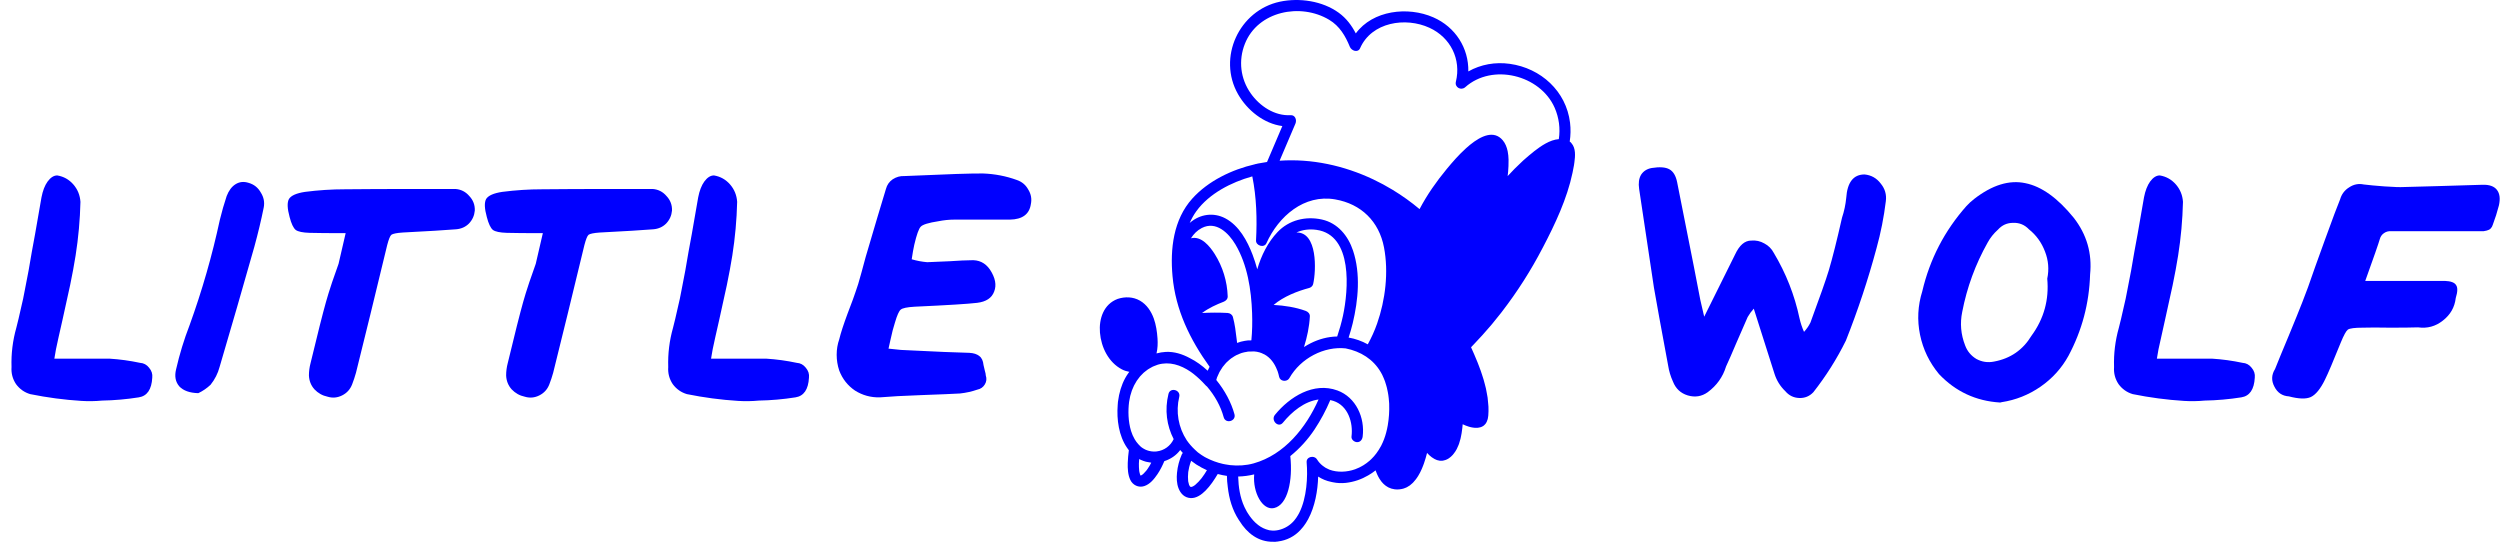 <svg xmlns="http://www.w3.org/2000/svg" fill="none" viewBox="0 0 211 46" height="46" width="211">
<g clip-path="url(#clip0_2215_63077)">
<path fill="#0000FF" d="M4.724 29.48C4.706 29.553 4.66 29.816 4.588 30.27C7.378 30.27 8.928 30.27 9.236 30.27C10.106 30.324 10.966 30.442 11.818 30.624C12.126 30.642 12.38 30.778 12.579 31.032C12.797 31.286 12.887 31.567 12.851 31.876C12.797 32.874 12.416 33.428 11.71 33.537C10.677 33.7 9.644 33.791 8.611 33.809C8.031 33.864 7.451 33.873 6.871 33.836C5.421 33.745 3.981 33.555 2.549 33.264C2.06 33.119 1.661 32.838 1.353 32.42C1.063 31.985 0.936 31.504 0.973 30.977C0.936 29.852 1.072 28.745 1.38 27.656C1.507 27.166 1.634 26.631 1.761 26.05C1.906 25.451 2.015 24.943 2.087 24.525C2.178 24.09 2.286 23.527 2.413 22.837C2.54 22.148 2.631 21.621 2.685 21.258C2.776 20.823 3.047 19.289 3.501 16.657C3.609 16.095 3.781 15.65 4.017 15.323C4.271 14.978 4.543 14.806 4.832 14.806C5.376 14.897 5.829 15.151 6.192 15.568C6.554 15.986 6.753 16.476 6.79 17.038C6.753 18.563 6.617 20.069 6.382 21.558C6.255 22.356 6.101 23.191 5.92 24.062C5.739 24.915 5.521 25.905 5.267 27.03C5.014 28.137 4.832 28.954 4.724 29.48Z"></path>
<path fill="#0000FF" d="M17.771 32.475C17.463 32.765 17.119 33.001 16.738 33.183C16.013 33.165 15.479 32.974 15.134 32.611C14.808 32.23 14.718 31.749 14.863 31.168C15.152 29.898 15.533 28.654 16.004 27.438C17.055 24.534 17.907 21.567 18.559 18.536C18.722 17.864 18.913 17.202 19.13 16.548C19.311 16.076 19.565 15.741 19.891 15.541C20.217 15.341 20.58 15.305 20.979 15.432C21.431 15.559 21.776 15.831 22.011 16.249C22.265 16.648 22.347 17.075 22.256 17.528C22.039 18.599 21.776 19.697 21.468 20.823C20.507 24.217 19.529 27.602 18.532 30.977C18.387 31.522 18.134 32.021 17.771 32.475Z"></path>
<path fill="#0000FF" d="M28.575 22.265C28.611 22.12 28.811 21.258 29.173 19.679C27.778 19.679 26.763 19.67 26.129 19.652C25.549 19.634 25.159 19.552 24.96 19.407C24.76 19.244 24.588 18.881 24.443 18.318C24.244 17.592 24.226 17.084 24.389 16.793C24.57 16.503 25.023 16.303 25.748 16.194C26.872 16.049 27.995 15.976 29.119 15.976C29.934 15.958 32.834 15.949 37.817 15.949H38.442C38.913 15.986 39.303 16.185 39.611 16.548C39.937 16.893 40.091 17.301 40.073 17.773C40.037 18.191 39.874 18.554 39.584 18.862C39.294 19.153 38.931 19.316 38.496 19.352C37.608 19.425 36.104 19.516 33.984 19.625C33.477 19.661 33.16 19.724 33.033 19.815C32.924 19.906 32.806 20.196 32.679 20.686C32.353 22.048 31.882 23.99 31.266 26.512C30.65 29.017 30.242 30.669 30.043 31.468C29.952 31.794 29.843 32.121 29.717 32.448C29.553 32.865 29.273 33.174 28.874 33.373C28.475 33.573 28.067 33.609 27.651 33.482C27.216 33.391 26.844 33.183 26.536 32.856C26.246 32.529 26.092 32.139 26.074 31.685C26.074 31.34 26.119 30.996 26.21 30.651C26.808 28.164 27.243 26.44 27.515 25.478C27.624 25.079 27.796 24.525 28.031 23.817C28.285 23.109 28.466 22.592 28.575 22.265Z"></path>
<path fill="#0000FF" d="M45.218 22.265C45.255 22.12 45.454 21.258 45.816 19.679C44.421 19.679 43.406 19.67 42.772 19.652C42.192 19.634 41.802 19.552 41.603 19.407C41.404 19.244 41.232 18.881 41.087 18.318C40.887 17.592 40.869 17.084 41.032 16.793C41.214 16.503 41.667 16.303 42.391 16.194C43.515 16.049 44.639 15.976 45.762 15.976C46.578 15.958 49.477 15.949 54.46 15.949H55.085C55.557 15.986 55.946 16.185 56.254 16.548C56.58 16.893 56.734 17.301 56.716 17.773C56.68 18.191 56.517 18.554 56.227 18.862C55.937 19.153 55.575 19.316 55.14 19.352C54.252 19.425 52.748 19.516 50.627 19.625C50.12 19.661 49.803 19.724 49.676 19.815C49.567 19.906 49.45 20.196 49.323 20.686C48.997 22.048 48.525 23.99 47.909 26.512C47.293 29.017 46.885 30.669 46.686 31.468C46.596 31.794 46.487 32.121 46.36 32.448C46.197 32.865 45.916 33.174 45.517 33.373C45.119 33.573 44.711 33.609 44.294 33.482C43.859 33.391 43.488 33.183 43.179 32.856C42.89 32.529 42.736 32.139 42.718 31.685C42.718 31.34 42.763 30.996 42.853 30.651C43.451 28.164 43.886 26.44 44.158 25.478C44.267 25.079 44.439 24.525 44.675 23.817C44.928 23.109 45.109 22.592 45.218 22.265Z"></path>
<path fill="#0000FF" d="M60.15 29.48C60.132 29.553 60.087 29.816 60.014 30.27C62.804 30.27 64.354 30.27 64.662 30.27C65.532 30.324 66.392 30.442 67.245 30.624C67.552 30.642 67.806 30.778 68.005 31.032C68.223 31.286 68.314 31.567 68.277 31.876C68.223 32.874 67.842 33.428 67.136 33.537C66.103 33.7 65.07 33.791 64.037 33.809C63.457 33.864 62.877 33.873 62.297 33.836C60.848 33.745 59.407 33.555 57.975 33.264C57.486 33.119 57.087 32.838 56.779 32.42C56.489 31.985 56.362 31.504 56.399 30.977C56.362 29.852 56.498 28.745 56.806 27.656C56.933 27.166 57.06 26.631 57.187 26.05C57.332 25.451 57.441 24.943 57.513 24.525C57.604 24.09 57.712 23.527 57.839 22.837C57.966 22.148 58.057 21.621 58.111 21.258C58.202 20.823 58.474 19.289 58.927 16.657C59.035 16.095 59.208 15.65 59.443 15.323C59.697 14.978 59.969 14.806 60.258 14.806C60.802 14.897 61.255 15.151 61.618 15.568C61.98 15.986 62.179 16.476 62.216 17.038C62.179 18.563 62.043 20.069 61.808 21.558C61.681 22.356 61.527 23.191 61.346 24.062C61.165 24.915 60.947 25.905 60.694 27.03C60.44 28.137 60.258 28.954 60.15 29.48Z"></path>
<path fill="#0000FF" d="M77.165 20.659C77.147 20.75 77.111 20.931 77.057 21.204C77.021 21.458 76.984 21.685 76.948 21.884C77.383 22.011 77.818 22.093 78.253 22.129C78.706 22.111 79.34 22.084 80.156 22.048C80.971 21.993 81.551 21.966 81.895 21.966C82.602 21.911 83.155 22.175 83.553 22.755C84.006 23.445 84.124 24.062 83.907 24.607C83.707 25.151 83.227 25.469 82.466 25.56C81.723 25.65 79.965 25.759 77.193 25.886C76.558 25.923 76.169 26.004 76.024 26.131C75.879 26.24 75.716 26.603 75.535 27.22C75.48 27.42 75.417 27.638 75.344 27.874C75.29 28.11 75.227 28.382 75.154 28.691C75.082 28.999 75.027 29.244 74.991 29.425C75.679 29.498 76.033 29.534 76.051 29.534C78.951 29.68 80.871 29.761 81.814 29.779C82.176 29.798 82.457 29.888 82.656 30.052C82.856 30.197 82.973 30.451 83.01 30.814C83.028 30.923 83.064 31.077 83.118 31.277C83.173 31.458 83.2 31.595 83.2 31.685C83.29 31.957 83.263 32.212 83.118 32.447C82.973 32.684 82.765 32.829 82.493 32.883C82.022 33.047 81.533 33.155 81.025 33.21C80.409 33.246 79.331 33.291 77.791 33.346C76.269 33.4 75.091 33.464 74.257 33.537C73.496 33.555 72.798 33.364 72.164 32.965C71.548 32.547 71.104 31.985 70.832 31.277C70.687 30.841 70.615 30.397 70.615 29.943C70.615 29.489 70.687 29.053 70.832 28.636C70.959 28.11 71.195 27.384 71.539 26.458C71.901 25.514 72.119 24.924 72.191 24.688C72.336 24.307 72.508 23.745 72.708 23C72.907 22.256 73.025 21.821 73.061 21.694C73.84 19.044 74.411 17.129 74.773 15.949C74.864 15.604 75.054 15.332 75.344 15.132C75.653 14.933 75.979 14.842 76.323 14.86C79.965 14.697 82.185 14.624 82.983 14.642C83.961 14.679 84.903 14.86 85.809 15.187C86.244 15.332 86.57 15.604 86.788 16.004C87.023 16.385 87.096 16.793 87.005 17.229C86.878 18.082 86.29 18.517 85.239 18.535C84.677 18.535 83.897 18.535 82.901 18.535C81.904 18.535 81.125 18.535 80.563 18.535C80.11 18.535 79.657 18.581 79.204 18.672C78.371 18.799 77.872 18.953 77.709 19.134C77.546 19.298 77.365 19.806 77.165 20.659Z"></path>
<path fill="#0000FF" d="M143.507 25.315C143.543 25.478 143.652 25.95 143.834 26.73C145.41 23.554 146.28 21.803 146.443 21.476C146.805 20.695 147.259 20.305 147.802 20.305C148.201 20.269 148.572 20.351 148.917 20.55C149.261 20.732 149.524 20.995 149.705 21.34C150.738 23.064 151.463 24.906 151.879 26.866C151.97 27.266 152.097 27.647 152.26 28.01C152.477 27.774 152.659 27.511 152.803 27.22C153.601 25.061 154.117 23.59 154.353 22.81C154.661 21.776 155.033 20.296 155.467 18.372C155.649 17.828 155.766 17.274 155.821 16.712C155.911 15.387 156.428 14.724 157.37 14.724C157.932 14.779 158.385 15.033 158.729 15.486C159.091 15.922 159.237 16.421 159.164 16.984C159.001 18.327 158.738 19.652 158.376 20.959C157.669 23.59 156.808 26.186 155.794 28.745C155.033 30.288 154.117 31.74 153.048 33.101C152.722 33.446 152.323 33.609 151.852 33.591C151.381 33.573 150.991 33.382 150.683 33.019C150.248 32.602 149.94 32.103 149.759 31.522C149.614 31.086 149.034 29.262 148.019 26.05C147.82 26.268 147.648 26.503 147.503 26.758C147.285 27.266 146.968 27.992 146.552 28.936C146.153 29.879 145.863 30.542 145.682 30.923C145.41 31.812 144.894 32.538 144.132 33.101C143.625 33.464 143.063 33.555 142.447 33.373C141.849 33.192 141.432 32.802 141.197 32.203C140.997 31.767 140.862 31.313 140.789 30.841C140.191 27.629 139.792 25.442 139.593 24.28C139.357 22.756 138.941 19.979 138.343 15.949C138.27 15.459 138.325 15.06 138.506 14.751C138.705 14.443 139.004 14.252 139.403 14.18C140.073 14.071 140.572 14.107 140.898 14.289C141.224 14.47 141.441 14.833 141.55 15.378C142.782 21.567 143.435 24.879 143.507 25.315Z"></path>
<path fill="#0000FF" d="M175.017 18.372C176.123 19.788 176.585 21.385 176.404 23.164C176.331 25.596 175.724 27.883 174.582 30.024C174.003 31.077 173.214 31.948 172.218 32.638C171.221 33.328 170.125 33.763 168.929 33.945C168.892 33.963 168.847 33.972 168.793 33.972C166.763 33.845 165.051 33.046 163.655 31.576C162.84 30.596 162.305 29.489 162.051 28.255C161.798 27.021 161.861 25.796 162.242 24.579C162.876 21.875 164.117 19.479 165.966 17.392C166.165 17.174 166.383 16.975 166.618 16.793C168.14 15.613 169.581 15.169 170.94 15.459C172.299 15.731 173.658 16.702 175.017 18.372ZM171.457 28.337C172.508 26.903 172.952 25.296 172.788 23.518C172.952 22.737 172.888 21.975 172.598 21.231C172.308 20.468 171.855 19.842 171.239 19.352C170.876 18.971 170.432 18.79 169.907 18.808C169.4 18.808 168.974 18.998 168.63 19.38C168.267 19.706 167.977 20.069 167.76 20.468C166.727 22.302 166.011 24.253 165.612 26.322C165.413 27.284 165.495 28.228 165.857 29.153C166.038 29.643 166.355 30.024 166.808 30.297C167.279 30.551 167.778 30.623 168.304 30.515C169.681 30.26 170.732 29.534 171.457 28.337Z"></path>
<path fill="#0000FF" d="M182.177 29.48C182.159 29.553 182.114 29.816 182.041 30.27C184.832 30.27 186.381 30.27 186.689 30.27C187.559 30.324 188.42 30.442 189.271 30.624C189.579 30.642 189.833 30.778 190.032 31.032C190.25 31.286 190.341 31.567 190.304 31.876C190.25 32.874 189.869 33.428 189.163 33.537C188.13 33.7 187.097 33.791 186.064 33.809C185.484 33.864 184.904 33.873 184.324 33.836C182.875 33.745 181.434 33.555 180.002 33.264C179.513 33.119 179.114 32.838 178.806 32.42C178.516 31.985 178.389 31.504 178.426 30.977C178.389 29.852 178.526 28.745 178.833 27.656C178.96 27.166 179.087 26.631 179.214 26.05C179.359 25.451 179.468 24.943 179.54 24.525C179.631 24.09 179.74 23.527 179.866 22.837C179.993 22.148 180.084 21.621 180.138 21.258C180.229 20.823 180.501 19.289 180.954 16.657C181.063 16.095 181.235 15.65 181.47 15.323C181.724 14.978 181.996 14.806 182.286 14.806C182.829 14.897 183.282 15.151 183.645 15.568C184.007 15.986 184.207 16.476 184.243 17.038C184.207 18.563 184.07 20.069 183.835 21.558C183.708 22.356 183.554 23.191 183.373 24.062C183.192 24.915 182.974 25.905 182.721 27.03C182.467 28.137 182.286 28.954 182.177 29.48Z"></path>
<path fill="#0000FF" d="M200.851 20.196C200.76 20.523 200.352 21.694 199.627 23.708H201.557C204.149 23.708 205.743 23.708 206.342 23.708C206.849 23.727 207.166 23.845 207.293 24.062C207.438 24.262 207.429 24.625 207.266 25.151C207.175 25.932 206.812 26.567 206.178 27.057C205.562 27.547 204.865 27.738 204.085 27.629C203.542 27.647 202.763 27.656 201.748 27.656C200.733 27.638 199.954 27.638 199.41 27.656C198.74 27.656 198.323 27.71 198.159 27.819C198.015 27.928 197.815 28.291 197.562 28.908C196.927 30.487 196.483 31.531 196.23 32.039C195.849 32.82 195.45 33.31 195.034 33.509C194.635 33.691 194.019 33.673 193.185 33.455C192.624 33.419 192.216 33.146 191.962 32.638C191.69 32.13 191.708 31.631 192.016 31.141C192.252 30.542 192.633 29.616 193.158 28.364C193.684 27.093 194.073 26.131 194.327 25.478C194.599 24.806 194.961 23.808 195.414 22.483C195.885 21.158 196.157 20.405 196.23 20.224C196.882 18.427 197.308 17.292 197.507 16.82C197.634 16.385 197.888 16.049 198.268 15.813C198.649 15.559 199.057 15.477 199.492 15.568C199.926 15.623 200.506 15.677 201.231 15.731C202.029 15.786 202.572 15.804 202.862 15.786C203.315 15.768 204.321 15.741 205.879 15.704C207.456 15.65 208.67 15.613 209.522 15.595C210.102 15.577 210.509 15.722 210.745 16.031C210.981 16.339 211.035 16.775 210.908 17.338C210.763 17.9 210.591 18.445 210.391 18.971C210.355 19.098 210.292 19.207 210.201 19.298C210.129 19.37 210.02 19.425 209.875 19.461C209.748 19.479 209.658 19.497 209.603 19.516C209.549 19.516 209.422 19.516 209.223 19.516H202.672H201.802C201.585 19.497 201.385 19.552 201.204 19.679C201.023 19.806 200.905 19.979 200.851 20.196Z"></path>
<path fill="#0000FF" d="M96.266 40.129L96.27 40.133L96.286 40.128C96.28 40.124 96.272 40.124 96.263 40.123C96.264 40.125 96.265 40.127 96.266 40.129ZM96.225 40.054L96.24 40.082C96.236 40.069 96.23 40.058 96.222 40.047L96.225 40.054ZM131.564 11.743C130.801 11.799 130.053 12.328 129.487 12.763C129.447 12.794 129.41 12.83 129.37 12.861C129.146 13.038 128.928 13.22 128.715 13.41C128.657 13.461 128.598 13.512 128.54 13.564C128.3 13.784 128.066 14.009 127.837 14.241C127.676 14.403 127.52 14.571 127.364 14.738C127.325 14.779 127.284 14.82 127.246 14.861C127.257 14.745 127.275 14.629 127.284 14.512C127.308 14.197 127.332 13.838 127.322 13.477C127.319 13.356 127.312 13.236 127.3 13.116C127.288 12.997 127.27 12.879 127.247 12.762C127.175 12.415 127.047 12.092 126.827 11.833C126.096 10.972 125.028 11.447 124.073 12.22C123.96 12.312 123.85 12.406 123.742 12.504C123.58 12.649 123.424 12.798 123.272 12.953C122.999 13.23 122.737 13.516 122.485 13.812C122.338 13.981 122.215 14.13 122.12 14.244C121.894 14.516 121.675 14.793 121.462 15.074C121.283 15.312 121.108 15.555 120.939 15.8C120.916 15.834 120.891 15.866 120.868 15.899C120.482 16.461 120.129 17.045 119.81 17.649C119.097 17.05 118.338 16.507 117.542 16.024L117.541 16.023C117.01 15.701 116.462 15.406 115.901 15.14L115.896 15.138C113.432 13.972 110.706 13.376 107.999 13.564L109.335 10.431C109.463 10.13 109.323 9.699 108.928 9.721C107.577 9.799 106.318 8.956 105.562 7.881C104.691 6.645 104.51 5.108 105.067 3.7C106.158 0.936 109.765 0.219 112.184 1.672C113.068 2.203 113.55 3.029 113.93 3.956C114.063 4.279 114.608 4.486 114.792 4.069C115.76 1.861 118.633 1.417 120.651 2.347C122.423 3.162 123.34 4.999 122.876 6.901C122.761 7.371 123.315 7.671 123.664 7.36C125.95 5.319 129.992 6.32 131.214 9.096C131.579 9.927 131.7 10.845 131.564 11.743ZM117.128 35.894C117.092 36.106 117.045 36.316 116.989 36.524C116.94 36.708 116.882 36.889 116.815 37.067L116.81 37.082C116.744 37.258 116.667 37.427 116.584 37.593L116.544 37.668C116.432 37.876 116.306 38.075 116.164 38.264C116.036 38.436 115.895 38.597 115.741 38.746C115.694 38.792 115.645 38.837 115.596 38.881C115.431 39.025 115.254 39.155 115.068 39.271C114.848 39.406 114.614 39.519 114.371 39.607C113.684 39.85 112.877 39.892 112.205 39.639C112.122 39.604 112.041 39.565 111.962 39.522C111.93 39.504 111.895 39.489 111.862 39.47C111.788 39.424 111.718 39.374 111.65 39.321C111.454 39.172 111.287 38.988 111.158 38.778L111.157 38.777C111.074 38.635 110.923 38.565 110.77 38.558C110.669 38.554 110.568 38.577 110.48 38.627C110.411 38.665 110.356 38.722 110.32 38.791C110.285 38.86 110.271 38.938 110.28 39.016L110.281 39.032C110.382 40.195 110.306 42.021 109.645 43.306C109.613 43.367 109.579 43.427 109.543 43.487C109.455 43.639 109.354 43.784 109.241 43.919L109.231 43.932C108.89 44.337 108.425 44.619 107.908 44.735C107.853 44.746 107.798 44.757 107.741 44.765C107.674 44.775 107.607 44.781 107.54 44.784C107.489 44.785 107.439 44.784 107.388 44.781C107.308 44.777 107.227 44.771 107.148 44.756C107.127 44.753 107.107 44.746 107.087 44.742C106.761 44.665 106.457 44.519 106.193 44.313C106.162 44.29 106.134 44.263 106.105 44.239C106.048 44.192 105.99 44.145 105.936 44.094C105.715 43.877 105.519 43.636 105.354 43.374C105.315 43.313 105.275 43.254 105.239 43.193C105.179 43.087 105.125 42.981 105.073 42.875C105.059 42.845 105.043 42.817 105.029 42.787C104.655 41.973 104.53 41.113 104.501 40.219C104.96 40.209 105.412 40.146 105.853 40.038C105.721 41.568 106.553 43.097 107.529 42.88C108.691 42.622 109.122 40.534 108.902 38.494C109.695 37.852 110.386 37.093 110.95 36.242C111.468 35.459 111.913 34.63 112.277 33.765C112.367 33.785 112.457 33.809 112.545 33.837C113.776 34.242 114.218 35.667 114.067 36.846C114.034 37.101 114.307 37.315 114.538 37.318C114.819 37.321 114.977 37.098 115.009 36.846C115.213 35.252 114.442 33.529 112.88 32.956C110.868 32.218 108.846 33.491 107.607 35.011C107.227 35.477 107.89 36.149 108.274 35.678C109.032 34.747 110.094 33.873 111.285 33.718C110.241 36.086 108.405 38.382 105.808 39.109C105.172 39.287 104.489 39.329 103.815 39.256C103.678 39.239 103.539 39.217 103.401 39.19C103.34 39.179 103.278 39.168 103.216 39.154C102.718 39.042 102.237 38.864 101.785 38.627C101.743 38.604 101.7 38.582 101.658 38.558C101.483 38.456 101.315 38.344 101.155 38.221C101.133 38.204 101.11 38.188 101.088 38.171C101.002 38.102 100.927 38.023 100.846 37.949C100.59 37.71 100.361 37.445 100.161 37.158C99.811 36.624 99.574 36.023 99.465 35.393C99.356 34.763 99.377 34.118 99.528 33.496C99.673 32.907 98.765 32.656 98.619 33.246C98.282 34.608 98.477 35.933 99.057 37.06C98.928 37.342 98.728 37.585 98.478 37.767C98.228 37.949 97.935 38.063 97.629 38.099C97.587 38.103 97.546 38.108 97.504 38.11C97.458 38.112 97.412 38.113 97.365 38.112C97.234 38.106 97.103 38.087 96.976 38.055C96.874 38.029 96.775 37.994 96.679 37.951C96.644 37.935 96.611 37.916 96.577 37.898C96.489 37.852 96.404 37.799 96.325 37.737C96.297 37.715 96.27 37.689 96.243 37.665C96.182 37.611 96.129 37.551 96.075 37.491C95.957 37.362 95.853 37.22 95.765 37.069C95.637 36.849 95.535 36.615 95.46 36.371C95.215 35.573 95.202 34.659 95.295 33.927C95.302 33.875 95.314 33.825 95.323 33.773C95.343 33.653 95.364 33.532 95.391 33.42C95.396 33.4 95.404 33.38 95.409 33.36C95.442 33.23 95.48 33.101 95.526 32.975C95.536 32.946 95.55 32.918 95.561 32.889C95.606 32.773 95.653 32.657 95.709 32.546C95.722 32.52 95.737 32.495 95.751 32.47C95.809 32.359 95.87 32.25 95.938 32.146C95.955 32.119 95.976 32.094 95.994 32.068C96.061 31.97 96.132 31.875 96.208 31.784C96.237 31.75 96.269 31.72 96.299 31.687C96.371 31.609 96.443 31.533 96.52 31.462C96.564 31.423 96.612 31.388 96.658 31.351C96.73 31.293 96.801 31.234 96.878 31.182C96.928 31.148 96.983 31.119 97.035 31.088C97.118 31.038 97.201 30.987 97.289 30.945C97.33 30.926 97.371 30.912 97.412 30.895C97.513 30.852 97.615 30.811 97.723 30.777C98.689 30.494 99.639 30.794 100.495 31.38C100.563 31.428 100.63 31.479 100.697 31.53L100.739 31.562C101.094 31.844 101.425 32.156 101.729 32.493C101.735 32.5 101.742 32.505 101.747 32.512L101.787 32.554C101.795 32.563 101.805 32.568 101.814 32.577C101.835 32.594 101.852 32.612 101.874 32.627C102.524 33.386 103.028 34.282 103.28 35.216C103.438 35.801 104.347 35.553 104.189 34.965C103.926 33.991 103.381 32.959 102.654 32.071C102.675 32.002 102.689 31.932 102.714 31.864C102.738 31.799 102.772 31.738 102.799 31.674C102.839 31.581 102.877 31.486 102.925 31.397C102.953 31.343 102.99 31.295 103.021 31.243C103.078 31.149 103.132 31.053 103.198 30.964C103.227 30.925 103.262 30.891 103.293 30.852C103.368 30.758 103.443 30.663 103.528 30.578C103.554 30.551 103.585 30.53 103.612 30.504C103.708 30.414 103.805 30.325 103.911 30.247C103.94 30.225 103.972 30.21 104.002 30.189C104.111 30.114 104.222 30.04 104.34 29.98C104.39 29.954 104.446 29.938 104.499 29.914C104.601 29.869 104.702 29.82 104.81 29.787C104.945 29.745 105.086 29.718 105.228 29.696C105.259 29.691 105.288 29.68 105.319 29.676C105.424 29.663 105.52 29.668 105.619 29.667C105.691 29.666 105.769 29.655 105.839 29.66C106.002 29.671 106.156 29.699 106.302 29.741L106.306 29.742C106.43 29.779 106.55 29.829 106.664 29.89C106.682 29.899 106.702 29.904 106.72 29.913C107.213 30.184 107.569 30.655 107.79 31.237C107.801 31.264 107.815 31.288 107.825 31.316C107.879 31.472 107.924 31.634 107.959 31.803C107.977 31.896 108.028 31.979 108.102 32.038C108.311 32.206 108.676 32.169 108.82 31.916C109.783 30.223 111.76 29.212 113.571 29.404C114.844 29.656 115.904 30.323 116.538 31.413C116.578 31.484 116.619 31.554 116.656 31.627C116.7 31.717 116.741 31.808 116.779 31.901C116.818 31.994 116.857 32.086 116.891 32.18C116.928 32.286 116.961 32.395 116.992 32.504C117.013 32.577 117.034 32.649 117.053 32.723C117.083 32.842 117.107 32.963 117.13 33.084C117.146 33.17 117.162 33.256 117.175 33.342C117.188 33.432 117.198 33.522 117.209 33.613C117.223 33.753 117.237 33.893 117.244 34.034L117.247 34.121C117.268 34.715 117.228 35.309 117.128 35.894ZM101.658 40.017C101.582 40.13 101.502 40.242 101.42 40.352C101.432 40.335 101.466 40.295 101.407 40.369C101.25 40.569 101.074 40.753 100.881 40.92C100.867 40.93 100.816 40.971 100.803 40.979C100.773 40.999 100.742 41.018 100.71 41.036C100.696 41.044 100.622 41.073 100.63 41.074L100.561 41.093L100.552 41.096C100.55 41.096 100.552 41.095 100.549 41.095C100.532 41.094 100.513 41.095 100.496 41.095C100.538 41.082 100.512 41.09 100.482 41.09C100.474 41.085 100.466 41.08 100.457 41.075C100.456 41.073 100.457 41.074 100.456 41.073C100.447 41.063 100.438 41.054 100.429 41.045C100.424 41.04 100.425 41.042 100.422 41.04C100.413 41.023 100.405 41.006 100.401 40.999L100.38 40.962C100.363 40.934 100.361 40.883 100.366 40.939C100.373 41.005 100.356 40.908 100.347 40.88C100.323 40.806 100.304 40.73 100.29 40.654C100.287 40.637 100.285 40.618 100.281 40.601V40.6C100.258 40.362 100.259 40.121 100.284 39.883L100.29 39.824C100.31 39.691 100.335 39.56 100.366 39.43C100.407 39.257 100.459 39.087 100.522 38.921L100.533 38.892C100.812 39.111 101.11 39.305 101.424 39.47C101.566 39.548 101.714 39.619 101.864 39.686C101.796 39.797 101.73 39.909 101.658 40.017ZM100.466 41.09L100.463 41.085L100.472 41.09L100.466 41.09ZM97.035 39.296C96.98 39.388 96.923 39.477 96.863 39.565C96.833 39.608 96.802 39.649 96.772 39.692L96.766 39.698L96.776 39.688L96.765 39.701L96.766 39.698L96.747 39.723C96.678 39.809 96.603 39.891 96.523 39.968C96.497 39.992 96.469 40.016 96.443 40.04C96.422 40.053 96.403 40.068 96.382 40.081C96.372 40.087 96.349 40.103 96.326 40.117L96.319 40.118L96.286 40.128L96.289 40.132L96.288 40.133C96.282 40.133 96.276 40.133 96.271 40.134L96.27 40.133L96.269 40.133L96.266 40.129L96.26 40.123H96.263L96.24 40.082C96.241 40.087 96.243 40.092 96.239 40.092C96.233 40.08 96.228 40.067 96.225 40.054L96.224 40.053C96.206 40.025 96.213 40.033 96.222 40.047C96.222 40.044 96.221 40.041 96.22 40.038C96.208 40 96.196 39.963 96.186 39.924C96.177 39.888 96.169 39.852 96.162 39.816C96.158 39.796 96.153 39.757 96.148 39.733C96.128 39.528 96.119 39.322 96.123 39.115C96.126 38.99 96.139 38.865 96.147 38.74L96.185 38.759C96.212 38.773 96.235 38.791 96.263 38.804C96.277 38.811 96.293 38.814 96.307 38.821C96.428 38.876 96.552 38.921 96.676 38.957C96.712 38.967 96.746 38.973 96.782 38.982C96.886 39.007 96.991 39.026 97.097 39.038C97.121 39.041 97.144 39.048 97.166 39.05C97.122 39.132 97.083 39.217 97.035 39.296ZM96.29 40.154L96.282 40.145C96.3 40.151 96.31 40.154 96.284 40.145L96.277 40.14C96.294 40.143 96.296 40.144 96.274 40.137C96.274 40.137 96.273 40.136 96.273 40.136L96.285 40.134L96.282 40.135L96.286 40.134L96.29 40.133C96.311 40.153 96.314 40.185 96.29 40.154ZM96.274 40.142L96.277 40.143C96.285 40.152 96.291 40.16 96.288 40.161C96.287 40.162 96.281 40.154 96.274 40.142ZM96.267 40.134C96.261 40.129 96.254 40.125 96.247 40.122C96.251 40.12 96.253 40.123 96.256 40.123L96.267 40.134ZM101.454 26.418C102.006 26 102.684 25.694 103.272 25.469C103.464 25.396 103.624 25.235 103.618 25.014C103.577 23.747 103.199 22.514 102.524 21.442C102.116 20.799 101.392 19.888 100.517 20.11C100.745 19.749 101.041 19.445 101.432 19.243C102.635 18.623 103.691 19.659 104.271 20.634C105.286 22.343 105.61 24.468 105.677 26.425C105.703 27.184 105.691 27.961 105.615 28.726C105.517 28.727 105.421 28.723 105.32 28.732H105.319C105.147 28.75 104.976 28.78 104.808 28.821C104.78 28.827 104.753 28.833 104.725 28.84C104.618 28.868 104.516 28.907 104.412 28.943C104.398 28.835 104.384 28.724 104.372 28.618C104.3 27.996 104.223 27.366 104.059 26.761C104.002 26.552 103.813 26.425 103.605 26.414C102.888 26.375 102.171 26.377 101.454 26.418ZM110.207 26.242C109.354 25.93 108.417 25.788 107.494 25.736C108.336 25.022 109.495 24.572 110.501 24.303C110.654 24.262 110.794 24.131 110.83 23.974C111.095 22.82 111.203 19.58 109.419 19.622C109.908 19.401 110.47 19.31 111.111 19.399C114.21 19.831 113.807 24.511 113.346 26.656C113.216 27.246 113.053 27.828 112.859 28.4C112.081 28.412 111.319 28.618 110.621 28.969L110.61 28.974C110.428 29.067 110.25 29.168 110.077 29.278L110.057 29.292C110.322 28.444 110.509 27.572 110.552 26.697C110.563 26.478 110.396 26.312 110.207 26.242ZM100.409 18.822C100.564 18.469 100.749 18.132 100.977 17.818C102.057 16.332 103.934 15.379 105.66 14.897C105.672 14.894 105.683 14.892 105.695 14.889C106.05 16.649 106.106 18.503 106.009 20.288C105.984 20.738 106.692 20.955 106.886 20.526C107.913 18.256 110.066 16.374 112.688 16.829C114.887 17.211 116.391 18.692 116.809 20.874C117.21 22.967 116.927 25.313 116.227 27.312C116.015 27.916 115.751 28.502 115.44 29.062C114.937 28.782 114.39 28.589 113.824 28.491C113.953 28.091 114.072 27.688 114.17 27.28C114.639 25.318 114.845 23.101 114.197 21.153C113.779 19.898 112.906 18.825 111.57 18.528C110.207 18.226 108.789 18.566 107.82 19.591C107.005 20.453 106.452 21.557 106.113 22.727C105.999 22.313 105.874 21.906 105.724 21.515C105.273 20.331 104.577 19.038 103.41 18.424C102.424 17.906 101.287 18.068 100.445 18.788C100.432 18.798 100.422 18.811 100.409 18.822ZM132.632 12.088C132.594 12.031 132.543 11.983 132.484 11.948C132.564 11.428 132.577 10.893 132.512 10.355C132.188 7.694 130.048 5.753 127.428 5.388C126.197 5.217 124.979 5.435 123.927 6.029C123.963 4.072 122.852 2.285 120.971 1.462C118.819 0.521 115.863 0.867 114.43 2.82C114.079 2.148 113.641 1.55 112.991 1.077C111.616 0.078 109.67 -0.205 108.031 0.141C104.584 0.87 102.73 4.863 104.492 7.953C105.259 9.299 106.664 10.439 108.229 10.639L106.936 13.674L106.898 13.678C106.835 13.688 106.77 13.7 106.706 13.711C106.531 13.74 106.355 13.764 106.18 13.8C106.125 13.812 106.069 13.828 106.014 13.84C105.986 13.846 105.958 13.85 105.929 13.856C105.922 13.857 105.918 13.863 105.911 13.865C103.971 14.312 101.969 15.27 100.629 16.76C99.033 18.534 98.754 21.007 98.96 23.3C99.217 26.173 100.436 28.654 102.09 30.957C102.031 31.066 101.976 31.177 101.927 31.29C101.465 30.858 100.956 30.491 100.416 30.222C99.786 29.881 99.103 29.667 98.388 29.701C98.125 29.716 97.864 29.759 97.609 29.828C97.708 29.416 97.723 28.978 97.694 28.562C97.655 28.003 97.57 27.409 97.379 26.88C97.159 26.272 96.783 25.703 96.212 25.375C95.636 25.044 94.953 25.023 94.33 25.229C93.152 25.667 92.74 26.898 92.836 28.073C92.937 29.306 93.557 30.586 94.694 31.178C94.898 31.284 95.109 31.345 95.318 31.384C95.29 31.421 95.259 31.455 95.232 31.492C94.841 32.041 94.596 32.666 94.457 33.318L94.449 33.352C94.418 33.5 94.394 33.648 94.374 33.798C94.369 33.841 94.358 33.884 94.353 33.927C94.35 33.955 94.349 33.985 94.347 34.013C94.34 34.076 94.337 34.138 94.333 34.2C94.24 35.395 94.425 36.784 95.123 37.792C95.167 37.857 95.212 37.92 95.26 37.981C95.265 37.988 95.269 37.996 95.275 38.004C95.226 38.359 95.195 38.716 95.182 39.075C95.17 39.554 95.191 40.066 95.399 40.505C95.61 40.949 96.095 41.181 96.57 41.028C97.058 40.871 97.409 40.433 97.687 40.025C97.921 39.681 98.107 39.305 98.27 38.92C98.797 38.751 99.275 38.437 99.61 37.982C99.681 38.071 99.758 38.151 99.833 38.234C99.803 38.264 99.771 38.292 99.752 38.334C99.531 38.832 99.391 39.362 99.339 39.904C99.297 40.335 99.31 40.812 99.47 41.218C99.646 41.667 99.973 42.003 100.474 42.037C100.965 42.071 101.415 41.741 101.744 41.41C102.153 40.999 102.482 40.504 102.777 40.006C103.037 40.076 103.296 40.13 103.553 40.165C103.555 40.465 103.579 40.783 103.625 41.111C103.736 42.089 104.002 43.032 104.56 43.891C104.574 43.911 104.589 43.93 104.602 43.95C105.248 44.997 106.199 45.749 107.472 45.725C107.525 45.725 107.575 45.732 107.629 45.729C107.681 45.727 107.727 45.716 107.777 45.71C107.794 45.709 107.809 45.71 107.825 45.708C107.845 45.706 107.862 45.7 107.882 45.697C108.59 45.609 109.246 45.276 109.735 44.755L109.743 44.747C109.829 44.657 109.911 44.563 109.988 44.464C110.023 44.42 110.054 44.374 110.086 44.329C110.129 44.269 110.173 44.21 110.213 44.148C110.279 44.046 110.341 43.94 110.4 43.832L110.414 43.807C110.981 42.752 111.219 41.423 111.253 40.223C111.585 40.44 111.955 40.592 112.344 40.67C112.393 40.682 112.443 40.692 112.492 40.702L112.502 40.704C112.859 40.778 113.226 40.795 113.588 40.755C114.279 40.676 114.911 40.454 115.472 40.124C115.697 39.999 115.904 39.853 116.101 39.698L116.126 39.771C116.141 39.813 116.157 39.853 116.174 39.894C116.194 39.944 116.214 39.994 116.236 40.043C116.291 40.167 116.355 40.288 116.426 40.404C116.475 40.482 116.527 40.558 116.583 40.631C116.615 40.671 116.649 40.71 116.684 40.748C116.709 40.776 116.735 40.805 116.761 40.831C116.799 40.867 116.837 40.901 116.878 40.933C116.905 40.957 116.933 40.981 116.963 41.002C117.006 41.034 117.052 41.061 117.099 41.088C117.128 41.105 117.157 41.124 117.188 41.14C117.241 41.166 117.298 41.187 117.355 41.207C117.383 41.218 117.41 41.231 117.439 41.24C117.529 41.267 117.622 41.286 117.716 41.298C117.833 41.312 117.943 41.313 118.051 41.307C118.085 41.305 118.117 41.3 118.149 41.296C118.256 41.285 118.362 41.263 118.465 41.233C118.533 41.211 118.599 41.185 118.664 41.156C118.691 41.144 118.718 41.133 118.744 41.12C118.831 41.075 118.916 41.024 118.996 40.965C119.003 40.96 119.009 40.954 119.016 40.948C119.089 40.893 119.158 40.832 119.225 40.767C119.25 40.743 119.273 40.717 119.297 40.692C119.372 40.613 119.443 40.529 119.508 40.441C119.551 40.384 119.591 40.325 119.631 40.264C119.651 40.233 119.672 40.202 119.692 40.171C119.746 40.081 119.799 39.99 119.848 39.894C119.866 39.861 119.881 39.826 119.898 39.792C119.93 39.726 119.961 39.66 119.991 39.593C120.013 39.542 120.034 39.491 120.055 39.44C120.077 39.388 120.097 39.337 120.117 39.285C120.139 39.227 120.161 39.17 120.181 39.112C120.282 38.821 120.37 38.526 120.444 38.227C120.565 38.362 120.698 38.485 120.843 38.594C120.918 38.65 120.997 38.699 121.079 38.742C121.137 38.772 121.196 38.798 121.255 38.82C121.269 38.825 121.282 38.831 121.296 38.835C121.368 38.859 121.442 38.876 121.517 38.885C121.525 38.885 121.534 38.885 121.543 38.885C121.607 38.891 121.672 38.89 121.738 38.884C121.761 38.882 121.784 38.877 121.808 38.873C121.863 38.864 121.919 38.85 121.975 38.83C121.998 38.823 122.021 38.816 122.045 38.806C122.123 38.774 122.201 38.735 122.281 38.683C122.404 38.601 122.512 38.502 122.61 38.394C122.641 38.36 122.668 38.323 122.696 38.287C122.794 38.166 122.879 38.034 122.951 37.896C123.001 37.798 123.046 37.697 123.087 37.593C123.104 37.551 123.123 37.51 123.138 37.467C123.188 37.324 123.232 37.176 123.268 37.025C123.283 36.966 123.293 36.905 123.305 36.845C123.325 36.751 123.344 36.657 123.36 36.562C123.384 36.415 123.404 36.268 123.42 36.119C123.432 36.013 123.443 35.91 123.451 35.807C123.616 35.886 123.788 35.955 123.961 36.007L123.987 36.015C124.032 36.028 124.078 36.04 124.124 36.051L124.191 36.066C124.232 36.074 124.273 36.082 124.314 36.088C124.342 36.093 124.37 36.095 124.399 36.098C124.434 36.102 124.47 36.107 124.506 36.109C124.565 36.112 124.623 36.112 124.68 36.109C124.704 36.107 124.727 36.103 124.751 36.1C124.813 36.093 124.873 36.082 124.933 36.065C124.969 36.054 125.004 36.042 125.038 36.028C125.058 36.019 125.078 36.011 125.097 36.002C125.139 35.981 125.178 35.956 125.216 35.928C125.225 35.921 125.235 35.917 125.243 35.909C125.288 35.873 125.33 35.83 125.368 35.782C125.379 35.769 125.388 35.753 125.399 35.738C125.425 35.7 125.45 35.66 125.472 35.616C125.505 35.548 125.532 35.477 125.552 35.404C125.559 35.38 125.566 35.359 125.571 35.334C125.589 35.255 125.604 35.172 125.611 35.079C125.632 34.829 125.635 34.576 125.625 34.322C125.621 34.234 125.609 34.145 125.602 34.056C125.589 33.89 125.577 33.724 125.554 33.556C125.539 33.448 125.516 33.339 125.496 33.231C125.47 33.084 125.446 32.937 125.413 32.791C125.385 32.669 125.351 32.547 125.32 32.426C125.285 32.294 125.252 32.163 125.214 32.033C125.174 31.898 125.13 31.765 125.086 31.632C125.048 31.518 125.012 31.404 124.972 31.291C124.919 31.142 124.864 30.995 124.807 30.848C124.772 30.757 124.738 30.667 124.702 30.576C124.612 30.35 124.518 30.125 124.42 29.902C124.333 29.701 124.246 29.506 124.158 29.313L124.157 29.309C124.242 29.223 124.323 29.132 124.408 29.044C124.883 28.55 125.343 28.041 125.787 27.518C125.835 27.461 125.885 27.405 125.932 27.348C126.186 27.044 126.433 26.736 126.676 26.424L126.767 26.306C128.07 24.613 129.221 22.807 130.205 20.91L130.223 20.878C131.246 18.922 132.261 16.777 132.721 14.581C132.768 14.368 132.81 14.155 132.845 13.94L132.855 13.863C132.864 13.811 132.871 13.758 132.878 13.706C132.954 13.165 133.003 12.504 132.632 12.088Z"></path>
</g>
<defs>
<clipPath id="clip0_2215_63077">
<rect fill="white" height="46" width="211"></rect>
</clipPath>
</defs>
</svg>
